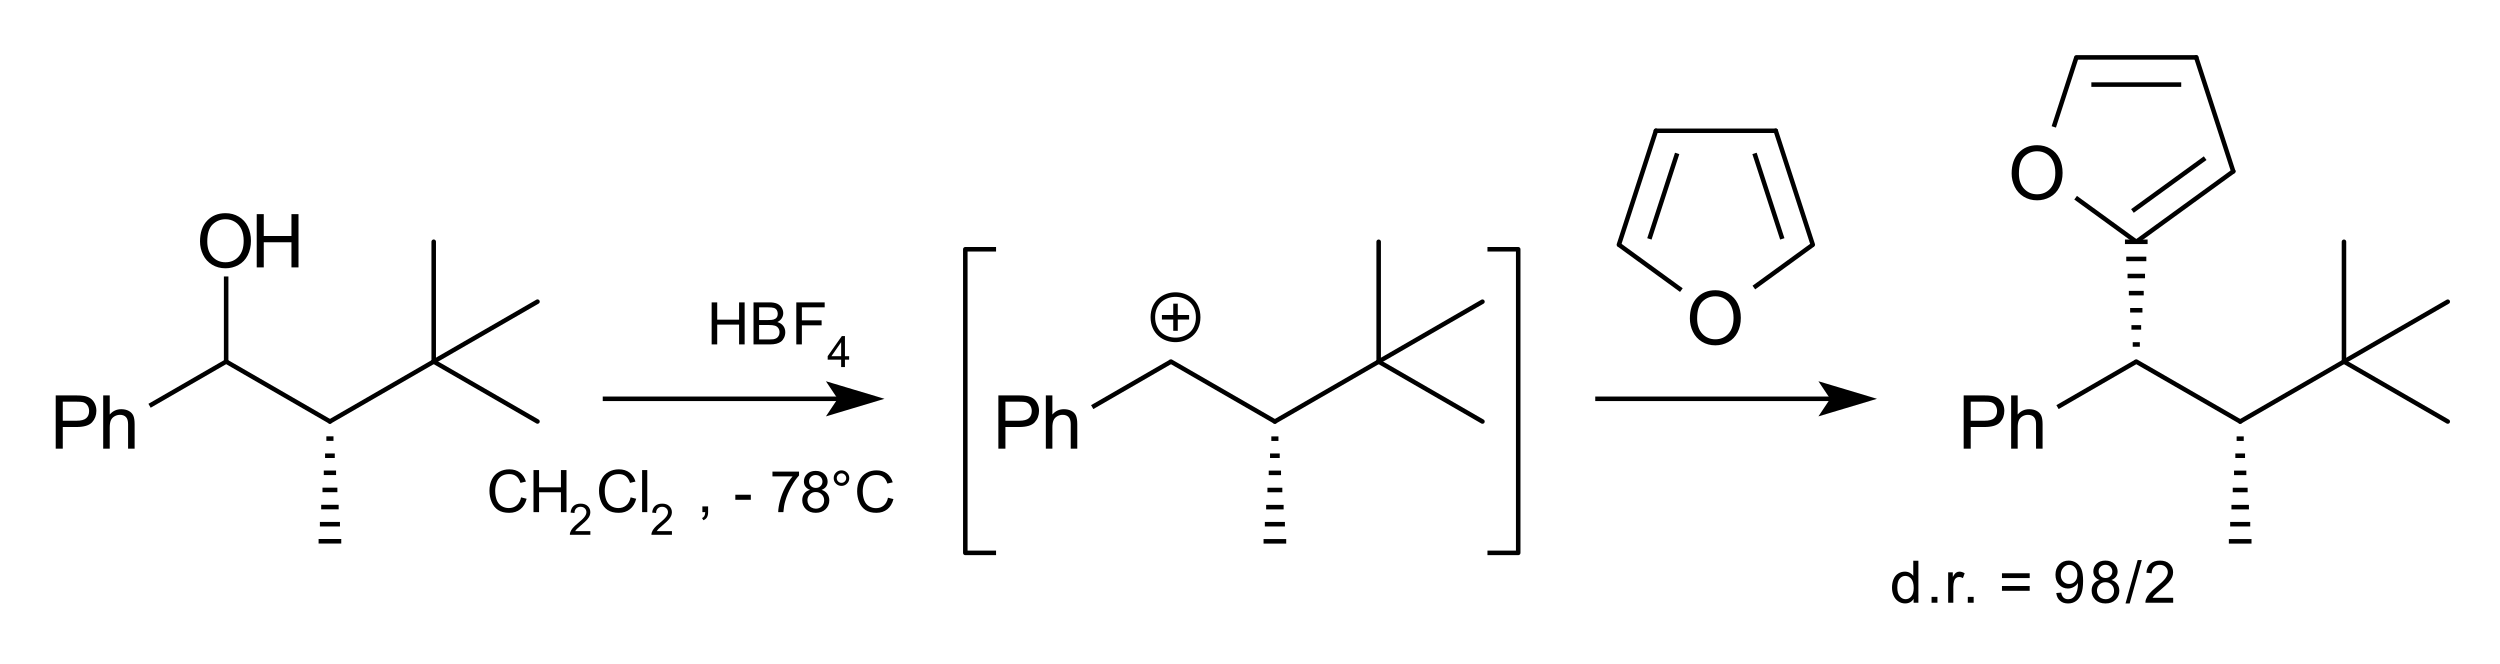 <?xml version="1.0" encoding="UTF-8"?>
<svg xmlns="http://www.w3.org/2000/svg" xmlns:xlink="http://www.w3.org/1999/xlink" width="414pt" height="110pt" viewBox="0 0 414 110" version="1.1">
<g id="surface0">
<path style="stroke: none; fill-rule: evenodd; fill: rgb(0%,0%,0%); opacity: 0;" d="M 32.271 33.022 L 51.033 33.022 L 51.033 45.03 L 32.271 45.03 Z M 32.271 33.022 "/>
<path style="fill: none; stroke-width: 0.75; stroke-linecap: butt; stroke-linejoin: miter; stroke: rgb(0%,0%,0%); opacity: 0;stroke-miterlimit: 10;" d="M 32.271 33.022 L 51.033 33.022 L 51.033 45.03 L 32.271 45.03 Z M 32.271 33.022 " transform="matrix(1,0,0,1,0,0)"/>
<path style="stroke: none; fill-rule: evenodd; fill: rgb(0%,0%,0%); opacity: 0;" d="M 8.255 63.041 L 24.016 63.041 L 24.016 75.049 L 8.255 75.049 Z M 8.255 63.041 "/>
<path style="fill: none; stroke-width: 0.75; stroke-linecap: butt; stroke-linejoin: miter; stroke: rgb(0%,0%,0%); opacity: 0;stroke-miterlimit: 10;" d="M 8.255 63.041 L 24.016 63.041 L 24.016 75.049 L 8.255 75.049 Z M 8.255 63.041 " transform="matrix(1,0,0,1,0,0)"/>
<path style="fill: none; stroke-width: 0.75; stroke-linecap: round; stroke-linejoin: round; stroke: rgb(0%,0%,0%); opacity: 1;stroke-miterlimit: 10;" d="M 37.45 59.874 L 54.636 69.796 " transform="matrix(1,0,0,1,0,0)"/>
<path style="fill: none; stroke-width: 0.75; stroke-linecap: round; stroke-linejoin: round; stroke: rgb(0%,0%,0%); opacity: 1;stroke-miterlimit: 10;" d="M 54.636 69.796 L 71.822 59.874 " transform="matrix(1,0,0,1,0,0)"/>
<path style="fill: none; stroke-width: 0.75; stroke-linecap: butt; stroke-linejoin: round; stroke: rgb(0%,0%,0%); opacity: 1;stroke-miterlimit: 10;" d="M 37.45 59.874 L 37.45 45.78 " transform="matrix(1,0,0,1,0,0)"/>
<path style="fill: none; stroke-width: 0.75; stroke-linecap: round; stroke-linejoin: round; stroke: rgb(0%,0%,0%); opacity: 1;stroke-miterlimit: 10;" d="M 71.822 59.874 L 89.008 69.796 " transform="matrix(1,0,0,1,0,0)"/>
<path style="fill: none; stroke-width: 0.75; stroke-linecap: butt; stroke-linejoin: round; stroke: rgb(0%,0%,0%); opacity: 1;stroke-miterlimit: 10;" d="M 24.766 67.196 L 37.45 59.874 " transform="matrix(1,0,0,1,0,0)"/>
<path style="fill: none; stroke-width: 0.75; stroke-linecap: round; stroke-linejoin: round; stroke: rgb(0%,0%,0%); opacity: 1;stroke-miterlimit: 10;" d="M 71.822 59.874 L 89.008 49.953 " transform="matrix(1,0,0,1,0,0)"/>
<path style="fill: none; stroke-width: 0.75; stroke-linecap: round; stroke-linejoin: round; stroke: rgb(0%,0%,0%); opacity: 1;stroke-miterlimit: 10;" d="M 71.822 59.874 L 71.822 40.031 " transform="matrix(1,0,0,1,0,0)"/>
<path style="fill: none; stroke-width: 0.75; stroke-linecap: butt; stroke-linejoin: round; stroke: rgb(0%,0%,0%); opacity: 1;stroke-miterlimit: 10;" d="M 55.225 72.63 L 54.046 72.63 " transform="matrix(1,0,0,1,0,0)"/>
<path style="fill: none; stroke-width: 0.75; stroke-linecap: butt; stroke-linejoin: round; stroke: rgb(0%,0%,0%); opacity: 1;stroke-miterlimit: 10;" d="M 55.44 75.465 L 53.832 75.465 " transform="matrix(1,0,0,1,0,0)"/>
<path style="fill: none; stroke-width: 0.75; stroke-linecap: butt; stroke-linejoin: round; stroke: rgb(0%,0%,0%); opacity: 1;stroke-miterlimit: 10;" d="M 55.654 78.3 L 53.617 78.3 " transform="matrix(1,0,0,1,0,0)"/>
<path style="fill: none; stroke-width: 0.75; stroke-linecap: butt; stroke-linejoin: round; stroke: rgb(0%,0%,0%); opacity: 1;stroke-miterlimit: 10;" d="M 55.869 81.135 L 53.403 81.135 " transform="matrix(1,0,0,1,0,0)"/>
<path style="fill: none; stroke-width: 0.75; stroke-linecap: butt; stroke-linejoin: round; stroke: rgb(0%,0%,0%); opacity: 1;stroke-miterlimit: 10;" d="M 56.083 83.969 L 53.188 83.969 " transform="matrix(1,0,0,1,0,0)"/>
<path style="fill: none; stroke-width: 0.75; stroke-linecap: butt; stroke-linejoin: round; stroke: rgb(0%,0%,0%); opacity: 1;stroke-miterlimit: 10;" d="M 56.298 86.804 L 52.974 86.804 " transform="matrix(1,0,0,1,0,0)"/>
<path style="fill: none; stroke-width: 0.75; stroke-linecap: butt; stroke-linejoin: round; stroke: rgb(0%,0%,0%); opacity: 1;stroke-miterlimit: 10;" d="M 56.512 89.639 L 52.76 89.639 " transform="matrix(1,0,0,1,0,0)"/>
<path style="stroke: none; fill-rule: evenodd; fill: rgb(0%,0%,0%); opacity: 1;" d="M 33.122 39.983 C 33.122 38.519 33.515 37.373 34.301 36.544 C 35.087 35.716 36.102 35.302 37.346 35.302 C 38.16 35.302 38.894 35.497 39.548 35.886 C 40.202 36.275 40.7 36.817 41.043 37.513 C 41.386 38.209 41.557 38.998 41.557 39.881 C 41.557 40.775 41.377 41.575 41.016 42.281 C 40.655 42.987 40.143 43.522 39.482 43.885 C 38.82 44.248 38.106 44.429 37.34 44.429 C 36.509 44.429 35.767 44.229 35.113 43.828 C 34.46 43.427 33.964 42.879 33.627 42.185 C 33.29 41.491 33.122 40.757 33.122 39.983 Z M 34.325 40.001 C 34.325 41.064 34.611 41.901 35.183 42.513 C 35.754 43.125 36.471 43.431 37.334 43.431 C 38.212 43.431 38.935 43.122 39.503 42.504 C 40.07 41.886 40.354 41.01 40.354 39.875 C 40.354 39.157 40.233 38.53 39.99 37.994 C 39.747 37.459 39.392 37.044 38.925 36.749 C 38.458 36.454 37.933 36.307 37.352 36.307 C 36.525 36.307 35.814 36.591 35.219 37.158 C 34.623 37.726 34.325 38.673 34.325 40.001 Z M 42.513 44.279 L 42.513 35.458 L 43.68 35.458 L 43.68 39.081 L 48.265 39.081 L 48.265 35.458 L 49.432 35.458 L 49.432 44.279 L 48.265 44.279 L 48.265 40.121 L 43.68 40.121 L 43.68 44.279 Z M 50.425 44.279 "/>
<path style="stroke: none; fill-rule: evenodd; fill: rgb(0%,0%,0%); opacity: 0;" d="M 32.271 33.022 L 51.033 33.022 L 51.033 46.531 L 32.271 46.531 Z M 32.271 33.022 "/>
<path style="fill: none; stroke-width: 0.75; stroke-linecap: butt; stroke-linejoin: miter; stroke: rgb(0%,0%,0%); opacity: 0;stroke-miterlimit: 10;" d="M 32.271 33.022 L 51.033 33.022 L 51.033 46.531 L 32.271 46.531 Z M 32.271 33.022 " transform="matrix(1,0,0,1,0,0)"/>
<path style="stroke: none; fill-rule: evenodd; fill: rgb(0%,0%,0%); opacity: 1;" d="M 9.227 74.299 L 9.227 65.478 L 12.555 65.478 C 13.14 65.478 13.587 65.506 13.896 65.562 C 14.33 65.635 14.693 65.772 14.985 65.974 C 15.278 66.177 15.514 66.461 15.692 66.826 C 15.871 67.191 15.96 67.592 15.96 68.029 C 15.96 68.779 15.721 69.414 15.244 69.934 C 14.767 70.453 13.904 70.713 12.657 70.713 L 10.395 70.713 L 10.395 74.299 Z M 10.395 69.672 L 12.675 69.672 C 13.429 69.672 13.964 69.531 14.281 69.251 C 14.598 68.97 14.757 68.575 14.757 68.065 C 14.757 67.696 14.663 67.38 14.477 67.118 C 14.29 66.855 14.045 66.681 13.74 66.597 C 13.543 66.545 13.18 66.519 12.651 66.519 L 10.395 66.519 Z M 17.089 74.299 L 17.089 65.478 L 18.172 65.478 L 18.172 68.643 C 18.677 68.057 19.315 67.764 20.085 67.764 C 20.559 67.764 20.97 67.858 21.319 68.044 C 21.668 68.231 21.917 68.488 22.068 68.817 C 22.218 69.146 22.293 69.624 22.293 70.249 L 22.293 74.299 L 21.21 74.299 L 21.21 70.249 C 21.21 69.708 21.093 69.314 20.858 69.067 C 20.624 68.82 20.292 68.697 19.863 68.697 C 19.542 68.697 19.24 68.78 18.957 68.947 C 18.674 69.113 18.473 69.339 18.352 69.624 C 18.232 69.908 18.172 70.302 18.172 70.803 L 18.172 74.299 Z M 23.13 74.299 "/>
<path style="stroke: none; fill-rule: evenodd; fill: rgb(0%,0%,0%); opacity: 0;" d="M 8.255 63.041 L 24.016 63.041 L 24.016 76.55 L 8.255 76.55 Z M 8.255 63.041 "/>
<path style="fill: none; stroke-width: 0.75; stroke-linecap: butt; stroke-linejoin: miter; stroke: rgb(0%,0%,0%); opacity: 0;stroke-miterlimit: 10;" d="M 8.255 63.041 L 24.016 63.041 L 24.016 76.55 L 8.255 76.55 Z M 8.255 63.041 " transform="matrix(1,0,0,1,0,0)"/>
<path style="stroke: none; fill-rule: evenodd; fill: rgb(0%,0%,0%); opacity: 0;" d="M 164.358 63.041 L 180.118 63.041 L 180.118 75.049 L 164.358 75.049 Z M 164.358 63.041 "/>
<path style="fill: none; stroke-width: 0.75; stroke-linecap: butt; stroke-linejoin: miter; stroke: rgb(0%,0%,0%); opacity: 0;stroke-miterlimit: 10;" d="M 164.358 63.041 L 180.118 63.041 L 180.118 75.049 L 164.358 75.049 Z M 164.358 63.041 " transform="matrix(1,0,0,1,0,0)"/>
<path style="fill: none; stroke-width: 0.75; stroke-linecap: round; stroke-linejoin: round; stroke: rgb(0%,0%,0%); opacity: 1;stroke-miterlimit: 10;" d="M 193.914 59.882 L 211.12 69.804 " transform="matrix(1,0,0,1,0,0)"/>
<path style="fill: none; stroke-width: 0.75; stroke-linecap: butt; stroke-linejoin: round; stroke: rgb(0%,0%,0%); opacity: 1;stroke-miterlimit: 10;" d="M 211.71 72.638 L 210.531 72.638 " transform="matrix(1,0,0,1,0,0)"/>
<path style="fill: none; stroke-width: 0.75; stroke-linecap: butt; stroke-linejoin: round; stroke: rgb(0%,0%,0%); opacity: 1;stroke-miterlimit: 10;" d="M 211.924 75.473 L 210.316 75.473 " transform="matrix(1,0,0,1,0,0)"/>
<path style="fill: none; stroke-width: 0.75; stroke-linecap: butt; stroke-linejoin: round; stroke: rgb(0%,0%,0%); opacity: 1;stroke-miterlimit: 10;" d="M 212.139 78.307 L 210.102 78.307 " transform="matrix(1,0,0,1,0,0)"/>
<path style="fill: none; stroke-width: 0.75; stroke-linecap: butt; stroke-linejoin: round; stroke: rgb(0%,0%,0%); opacity: 1;stroke-miterlimit: 10;" d="M 212.353 81.142 L 209.887 81.142 " transform="matrix(1,0,0,1,0,0)"/>
<path style="fill: none; stroke-width: 0.75; stroke-linecap: butt; stroke-linejoin: round; stroke: rgb(0%,0%,0%); opacity: 1;stroke-miterlimit: 10;" d="M 212.568 83.977 L 209.673 83.977 " transform="matrix(1,0,0,1,0,0)"/>
<path style="fill: none; stroke-width: 0.75; stroke-linecap: butt; stroke-linejoin: round; stroke: rgb(0%,0%,0%); opacity: 1;stroke-miterlimit: 10;" d="M 212.782 86.811 L 209.458 86.811 " transform="matrix(1,0,0,1,0,0)"/>
<path style="fill: none; stroke-width: 0.75; stroke-linecap: butt; stroke-linejoin: round; stroke: rgb(0%,0%,0%); opacity: 1;stroke-miterlimit: 10;" d="M 212.996 89.646 L 209.244 89.646 " transform="matrix(1,0,0,1,0,0)"/>
<path style="fill: none; stroke-width: 0.75; stroke-linecap: round; stroke-linejoin: round; stroke: rgb(0%,0%,0%); opacity: 1;stroke-miterlimit: 10;" d="M 228.307 59.882 L 245.493 69.804 " transform="matrix(1,0,0,1,0,0)"/>
<path style="fill: none; stroke-width: 0.75; stroke-linecap: round; stroke-linejoin: round; stroke: rgb(0%,0%,0%); opacity: 1;stroke-miterlimit: 10;" d="M 228.307 59.882 L 245.493 49.961 " transform="matrix(1,0,0,1,0,0)"/>
<path style="fill: none; stroke-width: 0.75; stroke-linecap: butt; stroke-linejoin: round; stroke: rgb(0%,0%,0%); opacity: 1;stroke-miterlimit: 10;" d="M 180.869 67.417 L 193.914 59.882 " transform="matrix(1,0,0,1,0,0)"/>
<path style="fill: none; stroke-width: 0.75; stroke-linecap: round; stroke-linejoin: round; stroke: rgb(0%,0%,0%); opacity: 1;stroke-miterlimit: 10;" d="M 228.307 59.882 L 228.307 40.039 " transform="matrix(1,0,0,1,0,0)"/>
<path style="fill: none; stroke-width: 0.75; stroke-linecap: round; stroke-linejoin: round; stroke: rgb(0%,0%,0%); opacity: 1;stroke-miterlimit: 10;" d="M 211.12 69.804 L 228.307 59.882 " transform="matrix(1,0,0,1,0,0)"/>
<path style="stroke: none; fill-rule: evenodd; fill: rgb(0%,0%,0%); opacity: 1;" d="M 165.33 74.299 L 165.33 65.478 L 168.657 65.478 C 169.243 65.478 169.69 65.506 169.999 65.562 C 170.432 65.635 170.795 65.772 171.088 65.974 C 171.381 66.177 171.616 66.461 171.795 66.826 C 171.973 67.191 172.062 67.592 172.062 68.029 C 172.062 68.779 171.824 69.414 171.346 69.934 C 170.869 70.453 170.007 70.713 168.759 70.713 L 166.497 70.713 L 166.497 74.299 Z M 166.497 69.672 L 168.777 69.672 C 169.531 69.672 170.067 69.531 170.384 69.251 C 170.701 68.97 170.859 68.575 170.859 68.065 C 170.859 67.696 170.766 67.38 170.579 67.118 C 170.393 66.855 170.147 66.681 169.842 66.597 C 169.646 66.545 169.283 66.519 168.753 66.519 L 166.497 66.519 Z M 173.191 74.299 L 173.191 65.478 L 174.274 65.478 L 174.274 68.643 C 174.78 68.057 175.417 67.764 176.188 67.764 C 176.661 67.764 177.072 67.858 177.421 68.044 C 177.77 68.231 178.02 68.488 178.17 68.817 C 178.321 69.146 178.396 69.624 178.396 70.249 L 178.396 74.299 L 177.313 74.299 L 177.313 70.249 C 177.313 69.708 177.195 69.314 176.961 69.067 C 176.726 68.82 176.394 68.697 175.965 68.697 C 175.644 68.697 175.342 68.78 175.059 68.947 C 174.777 69.113 174.575 69.339 174.455 69.624 C 174.334 69.908 174.274 70.302 174.274 70.803 L 174.274 74.299 Z M 179.232 74.299 "/>
<path style="stroke: none; fill-rule: evenodd; fill: rgb(0%,0%,0%); opacity: 0;" d="M 164.358 63.041 L 180.118 63.041 L 180.118 76.55 L 164.358 76.55 Z M 164.358 63.041 "/>
<path style="fill: none; stroke-width: 0.75; stroke-linecap: round; stroke-linejoin: miter; stroke: rgb(0%,0%,0%); opacity: 0;stroke-miterlimit: 10;" d="M 164.358 63.041 L 180.118 63.041 L 180.118 76.55 L 164.358 76.55 Z M 164.358 63.041 " transform="matrix(1,0,0,1,0,0)"/>
<path style="fill: none; stroke-width: 0.75; stroke-linecap: butt; stroke-linejoin: round; stroke: rgb(0%,0%,0%); opacity: 1;stroke-miterlimit: 10;" d="M 192.413 52.535 L 196.916 52.535 " transform="matrix(1,0,0,1,0,0)"/>
<path style="fill: none; stroke-width: 0.75; stroke-linecap: butt; stroke-linejoin: round; stroke: rgb(0%,0%,0%); opacity: 1;stroke-miterlimit: 10;" d="M 194.664 50.283 L 194.664 54.786 " transform="matrix(1,0,0,1,0,0)"/>
<path style="stroke: none; fill-rule: evenodd; fill: rgb(0%,0%,0%); opacity: 0;" d="M 198.417 52.535 C 198.417 57.538 190.912 57.538 190.912 52.535 C 190.912 47.532 198.417 47.532 198.417 52.535 "/>
<path style="fill: none; stroke-width: 0.75; stroke-linecap: butt; stroke-linejoin: round; stroke: rgb(0%,0%,0%); opacity: 1;stroke-miterlimit: 10;" d="M 198.417 52.535 C 198.417 57.538 190.912 57.538 190.912 52.535 C 190.912 47.532 198.417 47.532 198.417 52.535 " transform="matrix(1,0,0,1,0,0)"/>
<path style="stroke: none; fill-rule: evenodd; fill: rgb(0%,0%,0%); opacity: 0;" d="M 324.213 63.041 L 339.973 63.041 L 339.973 75.049 L 324.213 75.049 Z M 324.213 63.041 "/>
<path style="fill: none; stroke-width: 0.75; stroke-linecap: butt; stroke-linejoin: miter; stroke: rgb(0%,0%,0%); opacity: 0;stroke-miterlimit: 10;" d="M 324.213 63.041 L 339.973 63.041 L 339.973 75.049 L 324.213 75.049 Z M 324.213 63.041 " transform="matrix(1,0,0,1,0,0)"/>
<path style="stroke: none; fill-rule: evenodd; fill: rgb(0%,0%,0%); opacity: 0;" d="M 332.468 21.764 L 342.975 21.764 L 342.975 33.772 L 332.468 33.772 Z M 332.468 21.764 "/>
<path style="fill: none; stroke-width: 0.75; stroke-linecap: butt; stroke-linejoin: miter; stroke: rgb(0%,0%,0%); opacity: 0;stroke-miterlimit: 10;" d="M 332.468 21.764 L 342.975 21.764 L 342.975 33.772 L 332.468 33.772 Z M 332.468 21.764 " transform="matrix(1,0,0,1,0,0)"/>
<path style="fill: none; stroke-width: 0.75; stroke-linecap: round; stroke-linejoin: round; stroke: rgb(0%,0%,0%); opacity: 1;stroke-miterlimit: 10;" d="M 353.769 59.882 L 370.975 69.804 " transform="matrix(1,0,0,1,0,0)"/>
<path style="fill: none; stroke-width: 0.75; stroke-linecap: round; stroke-linejoin: round; stroke: rgb(0%,0%,0%); opacity: 1;stroke-miterlimit: 10;" d="M 370.975 69.804 L 388.161 59.882 " transform="matrix(1,0,0,1,0,0)"/>
<path style="fill: none; stroke-width: 0.75; stroke-linecap: round; stroke-linejoin: round; stroke: rgb(0%,0%,0%); opacity: 1;stroke-miterlimit: 10;" d="M 388.161 59.882 L 405.348 49.961 " transform="matrix(1,0,0,1,0,0)"/>
<path style="fill: none; stroke-width: 0.75; stroke-linecap: round; stroke-linejoin: round; stroke: rgb(0%,0%,0%); opacity: 1;stroke-miterlimit: 10;" d="M 388.161 59.882 L 405.348 69.804 " transform="matrix(1,0,0,1,0,0)"/>
<path style="fill: none; stroke-width: 0.75; stroke-linecap: butt; stroke-linejoin: round; stroke: rgb(0%,0%,0%); opacity: 1;stroke-miterlimit: 10;" d="M 365.174 26.191 L 353.13 34.938 " transform="matrix(1,0,0,1,0,0)"/>
<path style="fill: none; stroke-width: 0.75; stroke-linecap: round; stroke-linejoin: round; stroke: rgb(0%,0%,0%); opacity: 1;stroke-miterlimit: 10;" d="M 369.827 28.377 L 353.769 40.039 " transform="matrix(1,0,0,1,0,0)"/>
<path style="fill: none; stroke-width: 0.75; stroke-linecap: butt; stroke-linejoin: round; stroke: rgb(0%,0%,0%); opacity: 1;stroke-miterlimit: 10;" d="M 346.328 14.006 L 361.21 14.006 " transform="matrix(1,0,0,1,0,0)"/>
<path style="fill: none; stroke-width: 0.75; stroke-linecap: round; stroke-linejoin: round; stroke: rgb(0%,0%,0%); opacity: 1;stroke-miterlimit: 10;" d="M 343.848 9.503 L 363.691 9.503 " transform="matrix(1,0,0,1,0,0)"/>
<path style="fill: none; stroke-width: 0.75; stroke-linecap: butt; stroke-linejoin: round; stroke: rgb(0%,0%,0%); opacity: 1;stroke-miterlimit: 10;" d="M 353.769 40.039 L 343.725 32.742 " transform="matrix(1,0,0,1,0,0)"/>
<path style="fill: none; stroke-width: 0.75; stroke-linecap: round; stroke-linejoin: round; stroke: rgb(0%,0%,0%); opacity: 1;stroke-miterlimit: 10;" d="M 388.161 59.882 L 388.161 40.039 " transform="matrix(1,0,0,1,0,0)"/>
<path style="fill: none; stroke-width: 0.75; stroke-linecap: butt; stroke-linejoin: round; stroke: rgb(0%,0%,0%); opacity: 1;stroke-miterlimit: 10;" d="M 340.108 21.014 L 343.848 9.503 " transform="matrix(1,0,0,1,0,0)"/>
<path style="fill: none; stroke-width: 0.75; stroke-linecap: butt; stroke-linejoin: round; stroke: rgb(0%,0%,0%); opacity: 1;stroke-miterlimit: 10;" d="M 340.723 67.417 L 353.769 59.882 " transform="matrix(1,0,0,1,0,0)"/>
<path style="fill: none; stroke-width: 0.75; stroke-linecap: round; stroke-linejoin: round; stroke: rgb(0%,0%,0%); opacity: 1;stroke-miterlimit: 10;" d="M 363.691 9.503 L 369.827 28.377 " transform="matrix(1,0,0,1,0,0)"/>
<path style="fill: none; stroke-width: 0.75; stroke-linecap: butt; stroke-linejoin: round; stroke: rgb(0%,0%,0%); opacity: 1;stroke-miterlimit: 10;" d="M 371.565 72.638 L 370.385 72.638 " transform="matrix(1,0,0,1,0,0)"/>
<path style="fill: none; stroke-width: 0.75; stroke-linecap: butt; stroke-linejoin: round; stroke: rgb(0%,0%,0%); opacity: 1;stroke-miterlimit: 10;" d="M 371.779 75.473 L 370.171 75.473 " transform="matrix(1,0,0,1,0,0)"/>
<path style="fill: none; stroke-width: 0.75; stroke-linecap: butt; stroke-linejoin: round; stroke: rgb(0%,0%,0%); opacity: 1;stroke-miterlimit: 10;" d="M 371.994 78.307 L 369.957 78.307 " transform="matrix(1,0,0,1,0,0)"/>
<path style="fill: none; stroke-width: 0.75; stroke-linecap: butt; stroke-linejoin: round; stroke: rgb(0%,0%,0%); opacity: 1;stroke-miterlimit: 10;" d="M 372.208 81.142 L 369.742 81.142 " transform="matrix(1,0,0,1,0,0)"/>
<path style="fill: none; stroke-width: 0.75; stroke-linecap: butt; stroke-linejoin: round; stroke: rgb(0%,0%,0%); opacity: 1;stroke-miterlimit: 10;" d="M 372.422 83.977 L 369.528 83.977 " transform="matrix(1,0,0,1,0,0)"/>
<path style="fill: none; stroke-width: 0.75; stroke-linecap: butt; stroke-linejoin: round; stroke: rgb(0%,0%,0%); opacity: 1;stroke-miterlimit: 10;" d="M 372.637 86.811 L 369.313 86.811 " transform="matrix(1,0,0,1,0,0)"/>
<path style="fill: none; stroke-width: 0.75; stroke-linecap: butt; stroke-linejoin: round; stroke: rgb(0%,0%,0%); opacity: 1;stroke-miterlimit: 10;" d="M 372.851 89.646 L 369.099 89.646 " transform="matrix(1,0,0,1,0,0)"/>
<path style="fill: none; stroke-width: 0.75; stroke-linecap: butt; stroke-linejoin: round; stroke: rgb(0%,0%,0%); opacity: 1;stroke-miterlimit: 10;" d="M 353.179 57.048 L 354.358 57.048 " transform="matrix(1,0,0,1,0,0)"/>
<path style="fill: none; stroke-width: 0.75; stroke-linecap: butt; stroke-linejoin: round; stroke: rgb(0%,0%,0%); opacity: 1;stroke-miterlimit: 10;" d="M 352.965 54.213 L 354.573 54.213 " transform="matrix(1,0,0,1,0,0)"/>
<path style="fill: none; stroke-width: 0.75; stroke-linecap: butt; stroke-linejoin: round; stroke: rgb(0%,0%,0%); opacity: 1;stroke-miterlimit: 10;" d="M 352.75 51.378 L 354.787 51.378 " transform="matrix(1,0,0,1,0,0)"/>
<path style="fill: none; stroke-width: 0.75; stroke-linecap: butt; stroke-linejoin: round; stroke: rgb(0%,0%,0%); opacity: 1;stroke-miterlimit: 10;" d="M 352.536 48.543 L 355.002 48.543 " transform="matrix(1,0,0,1,0,0)"/>
<path style="fill: none; stroke-width: 0.75; stroke-linecap: butt; stroke-linejoin: round; stroke: rgb(0%,0%,0%); opacity: 1;stroke-miterlimit: 10;" d="M 352.321 45.709 L 355.216 45.709 " transform="matrix(1,0,0,1,0,0)"/>
<path style="fill: none; stroke-width: 0.75; stroke-linecap: butt; stroke-linejoin: round; stroke: rgb(0%,0%,0%); opacity: 1;stroke-miterlimit: 10;" d="M 352.107 42.874 L 355.431 42.874 " transform="matrix(1,0,0,1,0,0)"/>
<path style="fill: none; stroke-width: 0.75; stroke-linecap: butt; stroke-linejoin: round; stroke: rgb(0%,0%,0%); opacity: 1;stroke-miterlimit: 10;" d="M 351.893 40.039 L 355.645 40.039 " transform="matrix(1,0,0,1,0,0)"/>
<path style="stroke: none; fill-rule: evenodd; fill: rgb(0%,0%,0%); opacity: 1;" d="M 325.184 74.299 L 325.184 65.478 L 328.512 65.478 C 329.097 65.478 329.545 65.506 329.853 65.562 C 330.287 65.635 330.65 65.772 330.943 65.974 C 331.235 66.177 331.471 66.461 331.65 66.826 C 331.828 67.191 331.917 67.592 331.917 68.029 C 331.917 68.779 331.679 69.414 331.201 69.934 C 330.724 70.453 329.861 70.713 328.614 70.713 L 326.352 70.713 L 326.352 74.299 Z M 326.352 69.672 L 328.632 69.672 C 329.386 69.672 329.922 69.531 330.239 69.251 C 330.555 68.97 330.714 68.575 330.714 68.065 C 330.714 67.696 330.621 67.38 330.434 67.118 C 330.248 66.855 330.002 66.681 329.697 66.597 C 329.5 66.545 329.137 66.519 328.608 66.519 L 326.352 66.519 Z M 333.046 74.299 L 333.046 65.478 L 334.129 65.478 L 334.129 68.643 C 334.634 68.057 335.272 67.764 336.042 67.764 C 336.516 67.764 336.927 67.858 337.276 68.044 C 337.625 68.231 337.875 68.488 338.025 68.817 C 338.175 69.146 338.251 69.624 338.251 70.249 L 338.251 74.299 L 337.168 74.299 L 337.168 70.249 C 337.168 69.708 337.05 69.314 336.816 69.067 C 336.581 68.82 336.249 68.697 335.82 68.697 C 335.499 68.697 335.197 68.78 334.914 68.947 C 334.631 69.113 334.43 69.339 334.31 69.624 C 334.189 69.908 334.129 70.302 334.129 70.803 L 334.129 74.299 Z M 339.087 74.299 "/>
<path style="stroke: none; fill-rule: evenodd; fill: rgb(0%,0%,0%); opacity: 0;" d="M 324.213 63.041 L 339.973 63.041 L 339.973 76.55 L 324.213 76.55 Z M 324.213 63.041 "/>
<path style="fill: none; stroke-width: 0.75; stroke-linecap: butt; stroke-linejoin: miter; stroke: rgb(0%,0%,0%); opacity: 0;stroke-miterlimit: 10;" d="M 324.213 63.041 L 339.973 63.041 L 339.973 76.55 L 324.213 76.55 Z M 324.213 63.041 " transform="matrix(1,0,0,1,0,0)"/>
<path style="stroke: none; fill-rule: evenodd; fill: rgb(0%,0%,0%); opacity: 1;" d="M 333.128 28.726 C 333.128 27.262 333.522 26.115 334.308 25.287 C 335.094 24.459 336.109 24.045 337.352 24.045 C 338.166 24.045 338.901 24.239 339.554 24.628 C 340.208 25.017 340.707 25.56 341.05 26.256 C 341.393 26.952 341.564 27.741 341.564 28.623 C 341.564 29.518 341.383 30.318 341.022 31.024 C 340.661 31.73 340.15 32.265 339.488 32.628 C 338.826 32.991 338.112 33.172 337.346 33.172 C 336.516 33.172 335.774 32.972 335.12 32.57 C 334.466 32.169 333.971 31.622 333.634 30.928 C 333.297 30.234 333.128 29.5 333.128 28.726 Z M 334.332 28.744 C 334.332 29.807 334.618 30.644 335.189 31.256 C 335.761 31.867 336.478 32.173 337.34 32.173 C 338.219 32.173 338.942 31.864 339.509 31.247 C 340.077 30.629 340.361 29.753 340.361 28.617 C 340.361 27.899 340.239 27.273 339.997 26.737 C 339.754 26.202 339.399 25.786 338.932 25.492 C 338.464 25.197 337.94 25.049 337.358 25.049 C 336.532 25.049 335.821 25.333 335.225 25.901 C 334.63 26.468 334.332 27.416 334.332 28.744 Z M 342.118 33.022 "/>
<path style="stroke: none; fill-rule: evenodd; fill: rgb(0%,0%,0%); opacity: 0;" d="M 332.468 21.764 L 342.975 21.764 L 342.975 35.273 L 332.468 35.273 Z M 332.468 21.764 "/>
<path style="fill: none; stroke-width: 0.75; stroke-linecap: butt; stroke-linejoin: miter; stroke: rgb(0%,0%,0%); opacity: 0;stroke-miterlimit: 10;" d="M 332.468 21.764 L 342.975 21.764 L 342.975 35.273 L 332.468 35.273 Z M 332.468 21.764 " transform="matrix(1,0,0,1,0,0)"/>
<path style="fill: none; stroke-width: 0.75; stroke-linecap: butt; stroke-linejoin: round; stroke: rgb(0%,0%,0%); opacity: 1;stroke-miterlimit: 10;" d="M 164.947 41.277 L 159.855 41.277 L 159.855 91.56 L 164.947 91.56 " transform="matrix(1,0,0,1,0,0)"/>
<path style="fill: none; stroke-width: 0.75; stroke-linecap: butt; stroke-linejoin: round; stroke: rgb(0%,0%,0%); opacity: 1;stroke-miterlimit: 10;" d="M 246.323 41.277 L 251.415 41.277 L 251.415 91.56 L 246.323 91.56 " transform="matrix(1,0,0,1,0,0)"/>
<path style="fill: none; stroke-width: 0.75; stroke-linecap: butt; stroke-linejoin: round; stroke: rgb(0%,0%,0%); opacity: 1;stroke-miterlimit: 10;" d="M 99.815 66.043 L 139.164 66.043 " transform="matrix(1,0,0,1,0,0)"/>
<path style="stroke: none; fill-rule: evenodd; fill: rgb(0%,0%,0%); opacity: 1;" d="M 145.168 66.043 L 137.663 63.792 L 139.164 66.043 L 137.663 68.295 Z M 145.168 66.043 "/>
<path style="fill: none; stroke-width: 0.75; stroke-linecap: butt; stroke-linejoin: miter; stroke: rgb(0%,0%,0%); opacity: 1;stroke-miterlimit: 10;" d="M 145.168 66.043 L 137.663 63.792 L 139.164 66.043 L 137.663 68.295 Z M 145.168 66.043 " transform="matrix(1,0,0,1,0,0)"/>
<path style="fill: none; stroke-width: 0.75; stroke-linecap: butt; stroke-linejoin: round; stroke: rgb(0%,0%,0%); opacity: 1;stroke-miterlimit: 10;" d="M 264.173 66.043 L 303.522 66.043 " transform="matrix(1,0,0,1,0,0)"/>
<path style="stroke: none; fill-rule: evenodd; fill: rgb(0%,0%,0%); opacity: 1;" d="M 309.525 66.043 L 302.021 63.792 L 303.522 66.043 L 302.021 68.295 Z M 309.525 66.043 "/>
<path style="fill: none; stroke-width: 0.75; stroke-linecap: butt; stroke-linejoin: miter; stroke: rgb(0%,0%,0%); opacity: 1;stroke-miterlimit: 10;" d="M 309.525 66.043 L 302.021 63.792 L 303.522 66.043 L 302.021 68.295 Z M 309.525 66.043 " transform="matrix(1,0,0,1,0,0)"/>
<path style="stroke: none; fill-rule: evenodd; fill: rgb(0%,0%,0%); opacity: 0;" d="M 117.077 47.281 L 138.091 47.281 L 138.091 59.289 L 117.077 59.289 Z M 117.077 47.281 "/>
<path style="fill: none; stroke-width: 0.75; stroke-linecap: butt; stroke-linejoin: miter; stroke: rgb(0%,0%,0%); opacity: 0;stroke-miterlimit: 10;" d="M 117.077 47.281 L 138.091 47.281 L 138.091 59.289 L 117.077 59.289 Z M 117.077 47.281 " transform="matrix(1,0,0,1,0,0)"/>
<path style="stroke: none; fill-rule: evenodd; fill: rgb(0%,0%,0%); opacity: 1;" d="M 117.849 57.037 L 117.849 50.072 L 118.771 50.072 L 118.771 52.932 L 122.392 52.932 L 122.392 50.072 L 123.313 50.072 L 123.313 57.037 L 122.392 57.037 L 122.392 53.754 L 118.771 53.754 L 118.771 57.037 Z M 124.783 57.037 L 124.783 50.072 L 127.396 50.072 C 127.928 50.072 128.355 50.143 128.677 50.284 C 128.998 50.425 129.25 50.642 129.432 50.935 C 129.614 51.228 129.705 51.534 129.705 51.854 C 129.705 52.152 129.624 52.432 129.463 52.695 C 129.301 52.958 129.057 53.17 128.731 53.331 C 129.152 53.455 129.476 53.666 129.703 53.963 C 129.929 54.261 130.042 54.613 130.042 55.018 C 130.042 55.344 129.974 55.648 129.836 55.928 C 129.698 56.208 129.528 56.425 129.325 56.577 C 129.122 56.729 128.868 56.843 128.562 56.921 C 128.257 56.999 127.882 57.037 127.439 57.037 Z M 125.705 52.999 L 127.211 52.999 C 127.619 52.999 127.912 52.972 128.09 52.918 C 128.324 52.848 128.501 52.733 128.62 52.571 C 128.738 52.41 128.798 52.207 128.798 51.963 C 128.798 51.732 128.742 51.528 128.631 51.353 C 128.521 51.177 128.362 51.056 128.156 50.992 C 127.95 50.927 127.597 50.894 127.097 50.894 L 125.705 50.894 Z M 125.705 56.215 L 127.439 56.215 C 127.737 56.215 127.946 56.204 128.066 56.182 C 128.278 56.144 128.456 56.081 128.598 55.992 C 128.741 55.903 128.858 55.774 128.95 55.605 C 129.042 55.435 129.087 55.24 129.088 55.018 C 129.087 54.758 129.021 54.533 128.888 54.341 C 128.755 54.149 128.57 54.015 128.334 53.937 C 128.098 53.86 127.759 53.821 127.315 53.821 L 125.705 53.821 Z M 131.868 57.037 L 131.868 50.072 L 136.567 50.072 L 136.567 50.894 L 132.79 50.894 L 132.79 53.051 L 136.059 53.051 L 136.059 53.873 L 132.79 53.873 L 132.79 57.037 Z M 137.014 57.037 "/>
<path style="stroke: none; fill-rule: evenodd; fill: rgb(0%,0%,0%); opacity: 1;" d="M 139.293 60.79 L 139.293 59.56 L 137.065 59.56 L 137.065 58.982 L 139.408 55.655 L 139.923 55.655 L 139.923 58.982 L 140.617 58.982 L 140.617 59.56 L 139.923 59.56 L 139.923 60.79 Z M 139.293 58.982 L 139.293 56.667 L 137.685 58.982 Z M 140.964 60.79 "/>
<path style="stroke: none; fill-rule: evenodd; fill: rgb(0%,0%,0%); opacity: 0;" d="M 117.077 47.281 L 138.091 47.281 L 138.091 59.289 L 117.077 59.289 Z M 117.077 47.281 "/>
<path style="fill: none; stroke-width: 0.75; stroke-linecap: butt; stroke-linejoin: miter; stroke: rgb(0%,0%,0%); opacity: 0;stroke-miterlimit: 10;" d="M 117.077 47.281 L 138.091 47.281 L 138.091 59.289 L 117.077 59.289 Z M 117.077 47.281 " transform="matrix(1,0,0,1,0,0)"/>
<path style="stroke: none; fill-rule: evenodd; fill: rgb(0%,0%,0%); opacity: 0;" d="M 80.303 75.049 L 149.348 75.049 L 149.348 87.057 L 80.303 87.057 Z M 80.303 75.049 "/>
<path style="fill: none; stroke-width: 0.75; stroke-linecap: butt; stroke-linejoin: miter; stroke: rgb(0%,0%,0%); opacity: 0;stroke-miterlimit: 10;" d="M 80.303 75.049 L 149.348 75.049 L 149.348 87.057 L 80.303 87.057 Z M 80.303 75.049 " transform="matrix(1,0,0,1,0,0)"/>
<path style="stroke: none; fill-rule: evenodd; fill: rgb(0%,0%,0%); opacity: 1;" d="M 86.289 82.363 L 87.211 82.596 C 87.017 83.353 86.67 83.931 86.168 84.328 C 85.666 84.726 85.052 84.924 84.327 84.924 C 83.576 84.924 82.965 84.772 82.495 84.466 C 82.025 84.16 81.667 83.718 81.421 83.138 C 81.176 82.558 81.053 81.936 81.053 81.271 C 81.053 80.545 81.192 79.913 81.469 79.373 C 81.746 78.833 82.14 78.422 82.652 78.142 C 83.163 77.862 83.726 77.722 84.341 77.722 C 85.038 77.722 85.624 77.899 86.099 78.254 C 86.574 78.609 86.905 79.107 87.092 79.75 L 86.184 79.964 C 86.023 79.457 85.788 79.088 85.481 78.857 C 85.174 78.626 84.788 78.51 84.322 78.51 C 83.787 78.51 83.339 78.639 82.98 78.895 C 82.62 79.152 82.368 79.496 82.222 79.929 C 82.076 80.361 82.003 80.807 82.003 81.266 C 82.003 81.858 82.09 82.375 82.262 82.817 C 82.435 83.259 82.703 83.589 83.068 83.808 C 83.432 84.026 83.826 84.136 84.251 84.136 C 84.767 84.136 85.204 83.987 85.562 83.689 C 85.92 83.391 86.162 82.949 86.289 82.363 Z M 88.348 84.806 L 88.348 77.84 L 89.269 77.84 L 89.269 80.701 L 92.89 80.701 L 92.89 77.84 L 93.812 77.84 L 93.812 84.806 L 92.89 84.806 L 92.89 81.523 L 89.269 81.523 L 89.269 84.806 Z M 94.595 84.806 "/>
<path style="stroke: none; fill-rule: evenodd; fill: rgb(0%,0%,0%); opacity: 1;" d="M 97.764 87.952 L 97.764 88.558 L 94.369 88.558 C 94.365 88.406 94.389 88.26 94.443 88.12 C 94.529 87.889 94.668 87.661 94.858 87.437 C 95.048 87.213 95.323 86.954 95.683 86.66 C 96.241 86.202 96.618 85.839 96.814 85.572 C 97.01 85.305 97.109 85.052 97.109 84.814 C 97.109 84.564 97.019 84.353 96.841 84.181 C 96.662 84.01 96.429 83.924 96.142 83.924 C 95.838 83.924 95.595 84.015 95.413 84.197 C 95.231 84.379 95.139 84.632 95.137 84.954 L 94.489 84.887 C 94.533 84.404 94.7 84.036 94.989 83.782 C 95.279 83.529 95.668 83.402 96.156 83.402 C 96.649 83.402 97.038 83.539 97.326 83.812 C 97.613 84.085 97.757 84.424 97.757 84.828 C 97.757 85.033 97.715 85.235 97.63 85.434 C 97.546 85.632 97.407 85.841 97.212 86.061 C 97.017 86.28 96.693 86.581 96.24 86.964 C 95.862 87.282 95.619 87.497 95.511 87.611 C 95.404 87.724 95.315 87.838 95.245 87.952 Z M 98.142 88.558 "/>
<path style="stroke: none; fill-rule: evenodd; fill: rgb(0%,0%,0%); opacity: 1;" d="M 104.432 82.363 L 105.354 82.596 C 105.16 83.353 104.813 83.931 104.311 84.328 C 103.809 84.726 103.195 84.924 102.47 84.924 C 101.719 84.924 101.109 84.772 100.638 84.466 C 100.168 84.16 99.81 83.718 99.564 83.138 C 99.319 82.558 99.196 81.936 99.196 81.271 C 99.196 80.545 99.335 79.913 99.612 79.373 C 99.889 78.833 100.283 78.422 100.795 78.142 C 101.306 77.862 101.869 77.722 102.484 77.722 C 103.181 77.722 103.767 77.899 104.242 78.254 C 104.717 78.609 105.048 79.107 105.235 79.75 L 104.327 79.964 C 104.166 79.457 103.932 79.088 103.624 78.857 C 103.317 78.626 102.931 78.51 102.465 78.51 C 101.93 78.51 101.482 78.639 101.123 78.895 C 100.763 79.152 100.511 79.496 100.365 79.929 C 100.219 80.361 100.146 80.807 100.146 81.266 C 100.146 81.858 100.233 82.375 100.405 82.817 C 100.578 83.259 100.846 83.589 101.211 83.808 C 101.575 84.026 101.969 84.136 102.394 84.136 C 102.91 84.136 103.347 83.987 103.705 83.689 C 104.063 83.391 104.305 82.949 104.432 82.363 Z M 106.334 84.806 L 106.334 77.84 L 107.189 77.84 L 107.189 84.806 Z M 107.873 84.806 "/>
<path style="stroke: none; fill-rule: evenodd; fill: rgb(0%,0%,0%); opacity: 1;" d="M 111.272 87.952 L 111.272 88.558 L 107.878 88.558 C 107.874 88.406 107.898 88.26 107.952 88.12 C 108.038 87.889 108.177 87.661 108.367 87.437 C 108.557 87.213 108.832 86.954 109.192 86.66 C 109.75 86.202 110.127 85.839 110.323 85.572 C 110.519 85.305 110.617 85.052 110.617 84.814 C 110.617 84.564 110.528 84.353 110.349 84.181 C 110.171 84.01 109.938 83.924 109.651 83.924 C 109.347 83.924 109.104 84.015 108.922 84.197 C 108.74 84.379 108.648 84.632 108.645 84.954 L 107.997 84.887 C 108.042 84.404 108.209 84.036 108.498 83.782 C 108.788 83.529 109.177 83.402 109.665 83.402 C 110.157 83.402 110.547 83.539 110.835 83.812 C 111.122 84.085 111.265 84.424 111.265 84.828 C 111.265 85.033 111.223 85.235 111.139 85.434 C 111.055 85.632 110.916 85.841 110.721 86.061 C 110.526 86.28 110.202 86.581 109.749 86.964 C 109.37 87.282 109.128 87.497 109.02 87.611 C 108.913 87.724 108.824 87.838 108.754 87.952 Z M 111.651 88.558 "/>
<path style="stroke: none; fill-rule: evenodd; fill: rgb(0%,0%,0%); opacity: 1;" d="M 116.313 84.806 L 116.313 83.855 L 117.263 83.855 L 117.263 84.806 C 117.263 85.155 117.202 85.437 117.078 85.652 C 116.954 85.867 116.758 86.033 116.489 86.151 L 116.257 85.793 C 116.433 85.716 116.563 85.603 116.647 85.453 C 116.73 85.303 116.776 85.087 116.786 84.806 Z M 121.77 82.765 L 121.77 81.926 L 124.335 81.926 L 124.335 82.765 Z M 127.918 78.897 L 127.918 78.095 L 132.32 78.095 L 132.32 78.744 C 131.887 79.205 131.458 79.817 131.033 80.581 C 130.608 81.344 130.279 82.13 130.047 82.937 C 129.88 83.505 129.774 84.128 129.727 84.806 L 128.869 84.806 C 128.878 84.271 128.984 83.625 129.185 82.867 C 129.386 82.109 129.674 81.379 130.049 80.676 C 130.425 79.972 130.825 79.379 131.248 78.897 Z M 134.147 81.119 C 133.801 80.992 133.545 80.811 133.378 80.576 C 133.211 80.341 133.127 80.06 133.127 79.732 C 133.127 79.237 133.305 78.821 133.66 78.484 C 134.016 78.147 134.489 77.979 135.08 77.979 C 135.673 77.979 136.151 78.151 136.513 78.496 C 136.874 78.841 137.055 79.26 137.055 79.755 C 137.055 80.07 136.973 80.345 136.807 80.578 C 136.642 80.812 136.391 80.992 136.054 81.119 C 136.471 81.255 136.789 81.474 137.007 81.777 C 137.225 82.08 137.334 82.442 137.334 82.862 C 137.334 83.444 137.128 83.932 136.717 84.328 C 136.306 84.724 135.764 84.922 135.094 84.922 C 134.423 84.922 133.882 84.723 133.47 84.326 C 133.059 83.928 132.853 83.433 132.853 82.839 C 132.853 82.397 132.966 82.027 133.19 81.728 C 133.414 81.43 133.733 81.227 134.147 81.119 Z M 133.98 79.704 C 133.98 80.026 134.084 80.288 134.291 80.492 C 134.498 80.697 134.767 80.799 135.098 80.799 C 135.42 80.799 135.683 80.697 135.889 80.495 C 136.095 80.292 136.197 80.044 136.197 79.75 C 136.197 79.444 136.091 79.187 135.88 78.978 C 135.668 78.769 135.404 78.665 135.089 78.665 C 134.77 78.665 134.506 78.767 134.296 78.971 C 134.086 79.175 133.98 79.42 133.98 79.704 Z M 133.711 82.844 C 133.711 83.082 133.768 83.312 133.881 83.535 C 133.994 83.757 134.161 83.93 134.384 84.052 C 134.607 84.174 134.846 84.235 135.103 84.235 C 135.502 84.235 135.831 84.107 136.091 83.85 C 136.35 83.594 136.48 83.267 136.48 82.872 C 136.48 82.47 136.347 82.137 136.079 81.874 C 135.812 81.612 135.477 81.48 135.075 81.48 C 134.682 81.48 134.357 81.61 134.099 81.87 C 133.841 82.13 133.711 82.454 133.711 82.844 Z M 138.062 79.175 C 138.062 78.82 138.188 78.517 138.44 78.266 C 138.692 78.016 138.994 77.891 139.347 77.891 C 139.706 77.891 140.01 78.016 140.261 78.266 C 140.511 78.517 140.636 78.82 140.636 79.175 C 140.636 79.531 140.51 79.835 140.258 80.087 C 140.006 80.339 139.702 80.465 139.347 80.465 C 138.994 80.465 138.692 80.339 138.44 80.089 C 138.188 79.839 138.062 79.534 138.062 79.175 Z M 138.568 79.175 C 138.568 79.392 138.644 79.576 138.797 79.73 C 138.95 79.883 139.135 79.959 139.352 79.959 C 139.565 79.959 139.748 79.883 139.901 79.73 C 140.054 79.576 140.131 79.392 140.131 79.175 C 140.131 78.959 140.054 78.774 139.901 78.621 C 139.748 78.468 139.565 78.392 139.352 78.391 C 139.135 78.392 138.95 78.468 138.797 78.621 C 138.644 78.774 138.568 78.959 138.568 79.175 Z M 147.052 82.422 L 147.952 82.649 C 147.764 83.388 147.424 83.951 146.934 84.34 C 146.444 84.728 145.845 84.922 145.137 84.922 C 144.404 84.922 143.808 84.772 143.349 84.474 C 142.89 84.176 142.541 83.744 142.301 83.178 C 142.061 82.612 141.942 82.004 141.942 81.355 C 141.942 80.647 142.077 80.029 142.347 79.502 C 142.618 78.975 143.003 78.575 143.502 78.301 C 144.002 78.027 144.551 77.891 145.151 77.891 C 145.831 77.891 146.403 78.064 146.867 78.41 C 147.331 78.756 147.654 79.243 147.836 79.871 L 146.95 80.08 C 146.793 79.585 146.564 79.225 146.264 78.999 C 145.964 78.773 145.587 78.66 145.132 78.66 C 144.61 78.66 144.173 78.786 143.822 79.036 C 143.471 79.287 143.225 79.623 143.083 80.045 C 142.94 80.467 142.869 80.902 142.869 81.35 C 142.869 81.929 142.953 82.433 143.122 82.865 C 143.29 83.296 143.552 83.618 143.908 83.832 C 144.264 84.045 144.649 84.152 145.063 84.152 C 145.567 84.152 145.994 84.006 146.343 83.716 C 146.692 83.425 146.929 82.994 147.052 82.422 Z M 148.328 84.806 "/>
<path style="stroke: none; fill-rule: evenodd; fill: rgb(0%,0%,0%); opacity: 0;" d="M 80.303 75.049 L 149.348 75.049 L 149.348 87.057 L 80.303 87.057 Z M 80.303 75.049 "/>
<path style="fill: none; stroke-width: 0.75; stroke-linecap: butt; stroke-linejoin: miter; stroke: rgb(0%,0%,0%); opacity: 0;stroke-miterlimit: 10;" d="M 80.303 75.049 L 149.348 75.049 L 149.348 87.057 L 80.303 87.057 Z M 80.303 75.049 " transform="matrix(1,0,0,1,0,0)"/>
<path style="stroke: none; fill-rule: evenodd; fill: rgb(0%,0%,0%); opacity: 0;" d="M 279.183 45.78 L 289.69 45.78 L 289.69 57.788 L 279.183 57.788 Z M 279.183 45.78 "/>
<path style="fill: none; stroke-width: 0.75; stroke-linecap: butt; stroke-linejoin: miter; stroke: rgb(0%,0%,0%); opacity: 0;stroke-miterlimit: 10;" d="M 279.183 45.78 L 289.69 45.78 L 289.69 57.788 L 279.183 57.788 Z M 279.183 45.78 " transform="matrix(1,0,0,1,0,0)"/>
<path style="fill: none; stroke-width: 0.75; stroke-linecap: butt; stroke-linejoin: round; stroke: rgb(0%,0%,0%); opacity: 1;stroke-miterlimit: 10;" d="M 295.148 39.559 L 290.549 25.406 " transform="matrix(1,0,0,1,0,0)"/>
<path style="fill: none; stroke-width: 0.75; stroke-linecap: round; stroke-linejoin: round; stroke: rgb(0%,0%,0%); opacity: 1;stroke-miterlimit: 10;" d="M 300.197 40.527 L 294.065 21.655 " transform="matrix(1,0,0,1,0,0)"/>
<path style="fill: none; stroke-width: 0.75; stroke-linecap: butt; stroke-linejoin: round; stroke: rgb(0%,0%,0%); opacity: 1;stroke-miterlimit: 10;" d="M 268.09 40.527 L 278.433 48.044 " transform="matrix(1,0,0,1,0,0)"/>
<path style="fill: none; stroke-width: 0.75; stroke-linecap: butt; stroke-linejoin: round; stroke: rgb(0%,0%,0%); opacity: 1;stroke-miterlimit: 10;" d="M 290.44 47.618 L 300.197 40.527 " transform="matrix(1,0,0,1,0,0)"/>
<path style="fill: none; stroke-width: 0.75; stroke-linecap: round; stroke-linejoin: round; stroke: rgb(0%,0%,0%); opacity: 1;stroke-miterlimit: 10;" d="M 294.065 21.655 L 274.221 21.655 " transform="matrix(1,0,0,1,0,0)"/>
<path style="fill: none; stroke-width: 0.75; stroke-linecap: butt; stroke-linejoin: round; stroke: rgb(0%,0%,0%); opacity: 1;stroke-miterlimit: 10;" d="M 277.738 25.406 L 273.139 39.559 " transform="matrix(1,0,0,1,0,0)"/>
<path style="fill: none; stroke-width: 0.75; stroke-linecap: round; stroke-linejoin: round; stroke: rgb(0%,0%,0%); opacity: 1;stroke-miterlimit: 10;" d="M 274.221 21.655 L 268.09 40.527 " transform="matrix(1,0,0,1,0,0)"/>
<path style="stroke: none; fill-rule: evenodd; fill: rgb(0%,0%,0%); opacity: 1;" d="M 279.843 52.741 C 279.843 51.277 280.237 50.131 281.023 49.303 C 281.809 48.474 282.824 48.06 284.067 48.06 C 284.882 48.06 285.616 48.255 286.269 48.644 C 286.923 49.033 287.422 49.576 287.765 50.272 C 288.108 50.967 288.279 51.757 288.279 52.639 C 288.279 53.534 288.099 54.334 287.738 55.04 C 287.377 55.746 286.865 56.28 286.203 56.643 C 285.541 57.006 284.827 57.188 284.061 57.188 C 283.231 57.188 282.489 56.987 281.835 56.586 C 281.181 56.185 280.686 55.637 280.349 54.944 C 280.012 54.25 279.843 53.516 279.843 52.741 Z M 281.047 52.759 C 281.047 53.822 281.333 54.66 281.904 55.271 C 282.476 55.883 283.193 56.189 284.055 56.189 C 284.934 56.189 285.657 55.88 286.224 55.262 C 286.792 54.645 287.076 53.768 287.076 52.633 C 287.076 51.915 286.954 51.288 286.712 50.753 C 286.469 50.217 286.114 49.802 285.647 49.507 C 285.179 49.213 284.655 49.065 284.073 49.065 C 283.247 49.065 282.536 49.349 281.94 49.917 C 281.345 50.484 281.047 51.432 281.047 52.759 Z M 288.833 57.037 "/>
<path style="stroke: none; fill-rule: evenodd; fill: rgb(0%,0%,0%); opacity: 0;" d="M 279.183 45.78 L 289.69 45.78 L 289.69 59.289 L 279.183 59.289 Z M 279.183 45.78 "/>
<path style="fill: none; stroke-width: 0.75; stroke-linecap: round; stroke-linejoin: miter; stroke: rgb(0%,0%,0%); opacity: 0;stroke-miterlimit: 10;" d="M 279.183 45.78 L 289.69 45.78 L 289.69 59.289 L 279.183 59.289 Z M 279.183 45.78 " transform="matrix(1,0,0,1,0,0)"/>
<path style="stroke: none; fill-rule: evenodd; fill: rgb(0%,0%,0%); opacity: 0;" d="M 313.706 90.059 L 360.236 90.059 L 360.236 102.067 L 313.706 102.067 Z M 313.706 90.059 "/>
<path style="fill: none; stroke-width: 0.75; stroke-linecap: round; stroke-linejoin: miter; stroke: rgb(0%,0%,0%); opacity: 0;stroke-miterlimit: 10;" d="M 313.706 90.059 L 360.236 90.059 L 360.236 102.067 L 313.706 102.067 Z M 313.706 90.059 " transform="matrix(1,0,0,1,0,0)"/>
<path style="stroke: none; fill-rule: evenodd; fill: rgb(0%,0%,0%); opacity: 1;" d="M 316.893 99.815 L 316.893 99.18 C 316.574 99.679 316.104 99.929 315.484 99.929 C 315.083 99.929 314.713 99.819 314.377 99.597 C 314.04 99.376 313.779 99.067 313.594 98.67 C 313.409 98.273 313.317 97.817 313.317 97.301 C 313.317 96.799 313.4 96.343 313.568 95.933 C 313.736 95.524 313.987 95.21 314.322 94.991 C 314.657 94.773 315.032 94.664 315.446 94.664 C 315.75 94.664 316.02 94.728 316.257 94.856 C 316.495 94.984 316.687 95.151 316.836 95.357 L 316.836 92.862 L 317.685 92.862 L 317.685 99.815 Z M 314.194 97.301 C 314.194 97.947 314.33 98.429 314.602 98.748 C 314.874 99.068 315.195 99.227 315.565 99.227 C 315.938 99.227 316.255 99.075 316.516 98.77 C 316.777 98.464 316.907 97.999 316.907 97.373 C 316.907 96.683 316.774 96.177 316.509 95.855 C 316.243 95.532 315.916 95.371 315.527 95.371 C 315.147 95.371 314.83 95.526 314.576 95.836 C 314.321 96.146 314.194 96.634 314.194 97.301 Z M 319.867 99.815 L 319.867 98.843 L 320.839 98.843 L 320.839 99.815 Z M 322.615 99.815 L 322.615 94.778 L 323.384 94.778 L 323.384 95.542 C 323.58 95.184 323.761 94.949 323.927 94.835 C 324.093 94.721 324.276 94.664 324.475 94.664 C 324.763 94.664 325.055 94.756 325.352 94.939 L 325.058 95.731 C 324.849 95.608 324.641 95.546 324.432 95.546 C 324.245 95.546 324.078 95.603 323.929 95.715 C 323.781 95.827 323.675 95.983 323.611 96.182 C 323.517 96.486 323.469 96.818 323.469 97.178 L 323.469 99.815 Z M 325.867 99.815 L 325.867 98.843 L 326.839 98.843 L 326.839 99.815 Z M 336.117 95.727 L 331.525 95.727 L 331.525 94.93 L 336.117 94.93 Z M 336.117 97.837 L 331.525 97.837 L 331.525 97.041 L 336.117 97.041 Z M 340.516 98.207 L 341.336 98.132 C 341.406 98.517 341.539 98.797 341.735 98.971 C 341.931 99.145 342.182 99.232 342.489 99.232 C 342.751 99.232 342.982 99.172 343.179 99.052 C 343.377 98.932 343.539 98.771 343.665 98.57 C 343.792 98.37 343.898 98.098 343.983 97.757 C 344.068 97.415 344.111 97.067 344.111 96.713 C 344.111 96.675 344.11 96.618 344.106 96.543 C 343.936 96.814 343.702 97.035 343.407 97.204 C 343.111 97.373 342.791 97.458 342.446 97.458 C 341.871 97.458 341.384 97.249 340.985 96.832 C 340.587 96.414 340.388 95.864 340.388 95.181 C 340.388 94.476 340.596 93.908 341.011 93.478 C 341.427 93.048 341.948 92.833 342.574 92.833 C 343.027 92.833 343.44 92.955 343.815 93.198 C 344.189 93.442 344.474 93.789 344.669 94.24 C 344.863 94.69 344.96 95.342 344.96 96.196 C 344.96 97.085 344.864 97.792 344.671 98.319 C 344.478 98.845 344.191 99.246 343.81 99.521 C 343.429 99.796 342.982 99.934 342.47 99.934 C 341.926 99.934 341.482 99.783 341.137 99.481 C 340.792 99.179 340.585 98.755 340.516 98.207 Z M 344.012 95.139 C 344.012 94.648 343.881 94.259 343.62 93.972 C 343.359 93.684 343.046 93.54 342.679 93.54 C 342.299 93.54 341.969 93.695 341.687 94.005 C 341.406 94.315 341.265 94.716 341.265 95.21 C 341.265 95.652 341.399 96.012 341.666 96.289 C 341.933 96.565 342.263 96.704 342.655 96.704 C 343.05 96.704 343.375 96.565 343.63 96.289 C 343.884 96.012 344.012 95.629 344.012 95.139 Z M 347.702 96.044 C 347.347 95.915 347.085 95.73 346.914 95.49 C 346.743 95.249 346.658 94.961 346.658 94.626 C 346.658 94.12 346.84 93.695 347.204 93.35 C 347.567 93.006 348.051 92.833 348.655 92.833 C 349.262 92.833 349.751 93.01 350.121 93.362 C 350.491 93.715 350.676 94.144 350.676 94.65 C 350.676 94.973 350.591 95.253 350.422 95.492 C 350.253 95.731 349.996 95.915 349.651 96.044 C 350.078 96.184 350.403 96.408 350.626 96.718 C 350.849 97.028 350.96 97.398 350.96 97.828 C 350.96 98.423 350.75 98.922 350.329 99.327 C 349.909 99.732 349.355 99.934 348.669 99.934 C 347.983 99.934 347.43 99.731 347.009 99.325 C 346.588 98.918 346.378 98.411 346.378 97.804 C 346.378 97.352 346.493 96.973 346.722 96.668 C 346.951 96.363 347.278 96.155 347.702 96.044 Z M 347.531 94.598 C 347.531 94.927 347.637 95.195 347.849 95.404 C 348.06 95.613 348.336 95.717 348.674 95.717 C 349.003 95.717 349.272 95.614 349.483 95.407 C 349.693 95.199 349.798 94.946 349.798 94.645 C 349.798 94.332 349.69 94.069 349.473 93.855 C 349.257 93.642 348.987 93.535 348.664 93.535 C 348.339 93.535 348.068 93.64 347.853 93.848 C 347.638 94.057 347.531 94.307 347.531 94.598 Z M 347.256 97.809 C 347.256 98.053 347.313 98.288 347.429 98.516 C 347.544 98.743 347.716 98.92 347.943 99.045 C 348.171 99.17 348.416 99.232 348.679 99.232 C 349.087 99.232 349.423 99.101 349.689 98.838 C 349.955 98.576 350.087 98.242 350.087 97.837 C 350.087 97.426 349.951 97.086 349.677 96.818 C 349.404 96.549 349.061 96.414 348.65 96.414 C 348.249 96.414 347.916 96.547 347.652 96.813 C 347.388 97.079 347.256 97.411 347.256 97.809 Z M 351.984 99.934 L 354 92.743 L 354.683 92.743 L 352.672 99.934 Z M 359.875 98.995 L 359.875 99.815 L 355.279 99.815 C 355.272 99.61 355.305 99.412 355.378 99.223 C 355.495 98.909 355.683 98.601 355.94 98.298 C 356.198 97.994 356.57 97.643 357.057 97.245 C 357.813 96.625 358.324 96.134 358.589 95.772 C 358.855 95.41 358.988 95.067 358.988 94.745 C 358.988 94.406 358.867 94.121 358.625 93.889 C 358.383 93.656 358.068 93.54 357.679 93.54 C 357.268 93.54 356.939 93.663 356.692 93.91 C 356.445 94.157 356.321 94.498 356.317 94.935 L 355.44 94.844 C 355.5 94.19 355.726 93.691 356.118 93.348 C 356.51 93.005 357.037 92.833 357.698 92.833 C 358.365 92.833 358.893 93.018 359.282 93.388 C 359.671 93.758 359.865 94.217 359.865 94.764 C 359.865 95.042 359.808 95.316 359.695 95.584 C 359.581 95.853 359.392 96.136 359.128 96.433 C 358.864 96.731 358.425 97.139 357.812 97.657 C 357.299 98.087 356.97 98.379 356.825 98.532 C 356.679 98.686 356.559 98.84 356.464 98.995 Z M 360.387 99.815 "/>
<path style="stroke: none; fill-rule: evenodd; fill: rgb(0%,0%,0%); opacity: 0;" d="M 313.706 90.059 L 360.236 90.059 L 360.236 102.067 L 313.706 102.067 Z M 313.706 90.059 "/>
<path style="fill: none; stroke-width: 0.75; stroke-linecap: round; stroke-linejoin: miter; stroke: rgb(0%,0%,0%); opacity: 0;stroke-miterlimit: 10;" d="M 313.706 90.059 L 360.236 90.059 L 360.236 102.067 L 313.706 102.067 Z M 313.706 90.059 " transform="matrix(1,0,0,1,0,0)"/>
</g>
</svg>
